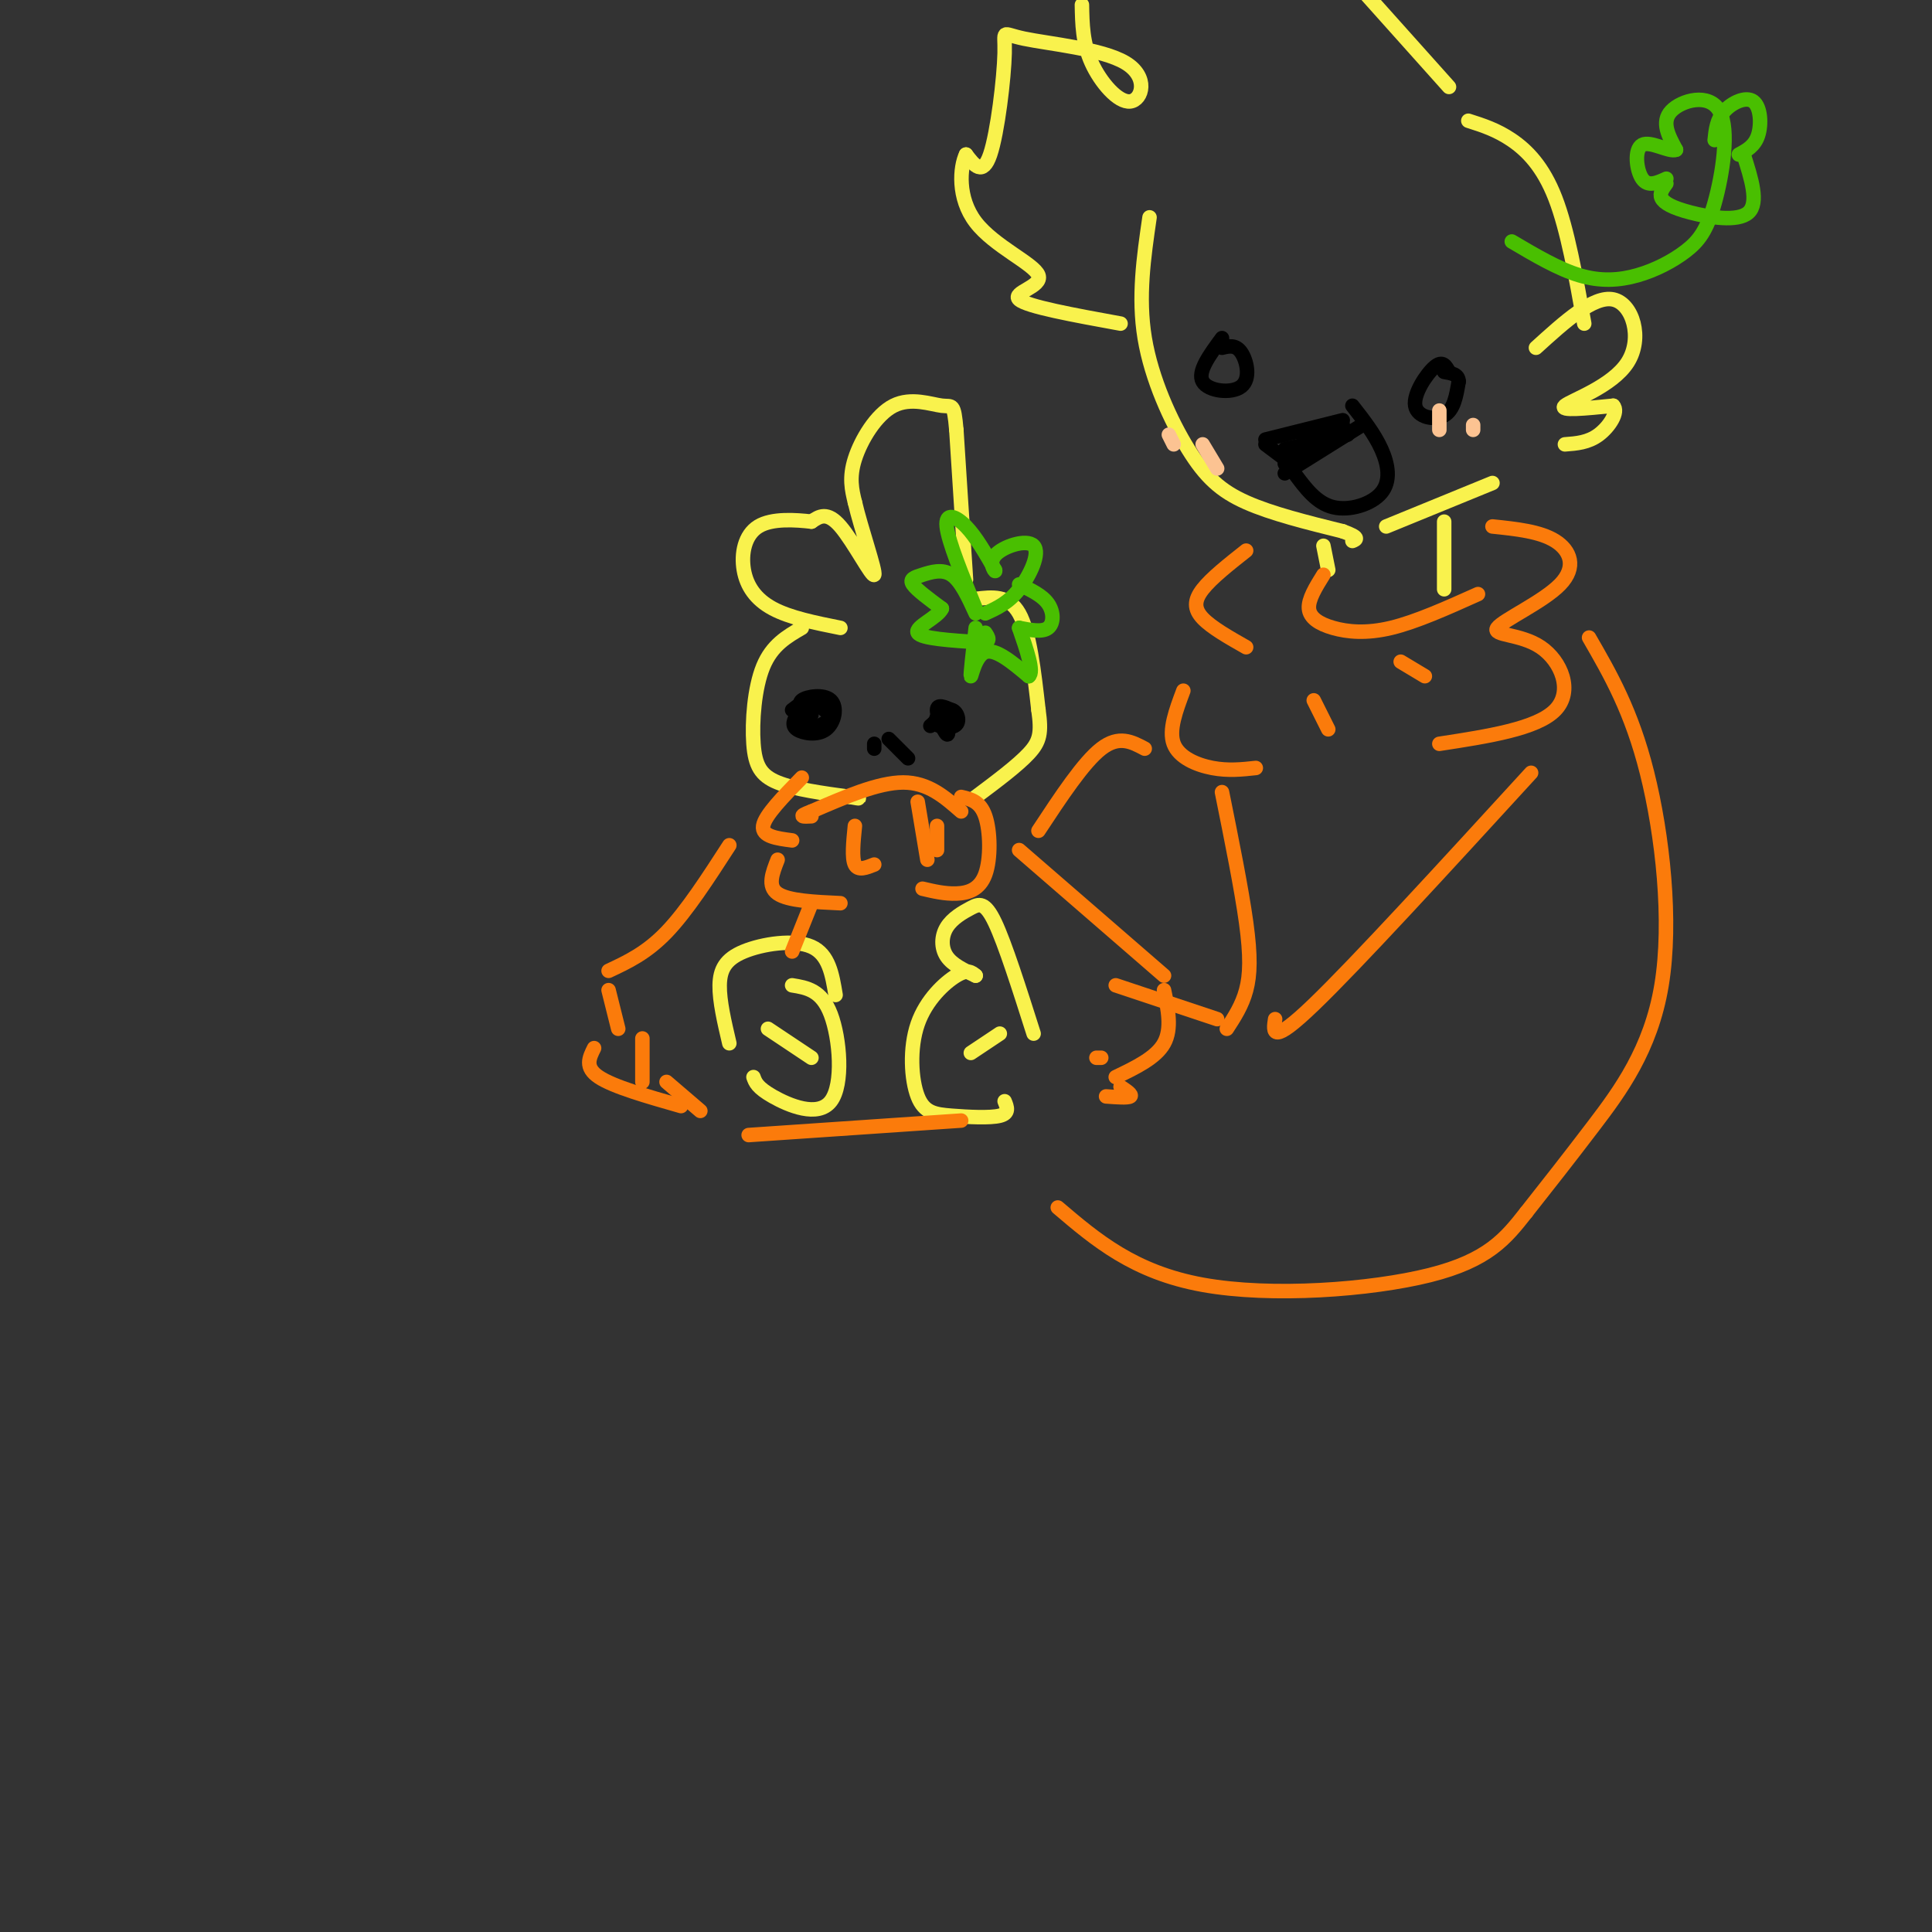 <svg viewBox='0 0 400 400' version='1.1' xmlns='http://www.w3.org/2000/svg' xmlns:xlink='http://www.w3.org/1999/xlink'><rect x="0" y="0" width="400" height="400" fill="#333333" stroke="none"/><g fill='none' stroke='rgb(249,242,77)' stroke-width='3' stroke-linecap='round' stroke-linejoin='round'><path d='M200,120c0.000,0.000 -2.000,-31.000 -2,-31'/><path d='M198,89c-0.510,-5.781 -0.786,-4.735 -3,-5c-2.214,-0.265 -6.365,-1.841 -10,0c-3.635,1.841 -6.753,7.097 -8,11c-1.247,3.903 -0.624,6.451 0,9'/><path d='M177,104c1.250,5.369 4.375,14.292 4,15c-0.375,0.708 -4.250,-6.798 -7,-10c-2.750,-3.202 -4.375,-2.101 -6,-1'/><path d='M168,108c-3.187,-0.359 -8.153,-0.756 -11,1c-2.847,1.756 -3.574,5.665 -3,9c0.574,3.335 2.450,6.096 6,8c3.550,1.904 8.775,2.952 14,4'/><path d='M166,130c-3.095,1.792 -6.190,3.583 -8,8c-1.810,4.417 -2.333,11.458 -2,16c0.333,4.542 1.524,6.583 5,8c3.476,1.417 9.238,2.208 15,3'/><path d='M176,165c2.667,0.500 1.833,0.250 1,0'/><path d='M202,124c3.417,-0.417 6.833,-0.833 9,3c2.167,3.833 3.083,11.917 4,20'/><path d='M215,147c0.667,4.711 0.333,6.489 -2,9c-2.333,2.511 -6.667,5.756 -11,9'/></g>
<g fill='none' stroke='rgb(251,123,11)' stroke-width='3' stroke-linecap='round' stroke-linejoin='round'><path d='M199,168c-3.417,-3.000 -6.833,-6.000 -12,-6c-5.167,0.000 -12.083,3.000 -19,6'/><path d='M168,168c-3.167,1.167 -1.583,1.083 0,1'/><path d='M166,161c-3.833,3.917 -7.667,7.833 -8,10c-0.333,2.167 2.833,2.583 6,3'/><path d='M161,178c-1.083,2.750 -2.167,5.500 0,7c2.167,1.500 7.583,1.750 13,2'/><path d='M177,171c-0.333,3.333 -0.667,6.667 0,8c0.667,1.333 2.333,0.667 4,0'/><path d='M194,171c0.000,0.000 0.000,5.000 0,5'/><path d='M199,165c1.976,0.458 3.952,0.917 5,4c1.048,3.083 1.167,8.792 0,12c-1.167,3.208 -3.619,3.917 -6,4c-2.381,0.083 -4.690,-0.458 -7,-1'/><path d='M190,166c0.000,0.000 2.000,12.000 2,12'/></g>
<g fill='none' stroke='rgb(73,191,1)' stroke-width='3' stroke-linecap='round' stroke-linejoin='round'><path d='M202,126c-2.844,-6.978 -5.689,-13.956 -6,-17c-0.311,-3.044 1.911,-2.156 4,0c2.089,2.156 4.044,5.578 6,9'/><path d='M206,118c0.418,0.962 -1.537,-1.134 0,-3c1.537,-1.866 6.568,-3.502 8,-2c1.432,1.502 -0.734,6.144 -3,9c-2.266,2.856 -4.633,3.928 -7,5'/><path d='M202,127c-1.530,-3.351 -3.060,-6.702 -5,-8c-1.940,-1.298 -4.292,-0.542 -6,0c-1.708,0.542 -2.774,0.869 -2,2c0.774,1.131 3.387,3.065 6,5'/><path d='M195,126c-0.756,1.800 -5.644,3.800 -5,5c0.644,1.200 6.822,1.600 13,2'/><path d='M203,133c2.333,0.000 1.667,-1.000 1,-2'/><path d='M202,130c-0.556,4.889 -1.111,9.778 -1,10c0.111,0.222 0.889,-4.222 3,-5c2.111,-0.778 5.556,2.111 9,5'/><path d='M213,140c1.167,-0.833 -0.417,-5.417 -2,-10'/><path d='M211,130c2.400,0.467 4.800,0.933 6,0c1.200,-0.933 1.200,-3.267 0,-5c-1.200,-1.733 -3.600,-2.867 -6,-4'/></g>
<g fill='none' stroke='rgb(0,0,0)' stroke-width='3' stroke-linecap='round' stroke-linejoin='round'><path d='M165,148c-0.598,1.091 -1.196,2.182 0,3c1.196,0.818 4.187,1.364 6,0c1.813,-1.364 2.450,-4.636 1,-6c-1.450,-1.364 -4.986,-0.818 -6,0c-1.014,0.818 0.493,1.909 2,3'/><path d='M197,147c-1.489,-0.644 -2.978,-1.289 -3,0c-0.022,1.289 1.422,4.511 2,5c0.578,0.489 0.289,-1.756 0,-4'/><path d='M181,155c0.000,0.000 0.000,-1.000 0,-1'/><path d='M184,153c0.000,0.000 4.000,4.000 4,4'/><path d='M164,147c2.044,-1.556 4.089,-3.111 4,-2c-0.089,1.111 -2.311,4.889 -2,6c0.311,1.111 3.156,-0.444 6,-2'/><path d='M172,149c0.333,-1.000 -1.833,-2.500 -4,-4'/><path d='M195,147c-0.881,1.161 -1.762,2.321 -1,3c0.762,0.679 3.167,0.875 4,0c0.833,-0.875 0.095,-2.821 -1,-3c-1.095,-0.179 -2.548,1.411 -4,3'/><path d='M193,150c-0.667,0.500 -0.333,0.250 0,0'/></g>
<g fill='none' stroke='rgb(249,242,77)' stroke-width='3' stroke-linecap='round' stroke-linejoin='round'><path d='M238,45c-1.202,8.256 -2.405,16.512 -1,25c1.405,8.488 5.417,17.208 9,23c3.583,5.792 6.738,8.655 12,11c5.262,2.345 12.631,4.173 20,6'/><path d='M278,110c3.667,1.333 2.833,1.667 2,2'/><path d='M287,109c0.000,0.000 22.000,-9.000 22,-9'/><path d='M318,72c5.976,-5.429 11.952,-10.857 16,-10c4.048,0.857 6.167,8.000 3,13c-3.167,5.000 -11.619,7.857 -13,9c-1.381,1.143 4.310,0.571 10,0'/><path d='M334,84c1.200,1.244 -0.800,4.356 -3,6c-2.200,1.644 -4.600,1.822 -7,2'/><path d='M300,18c0.000,0.000 -17.000,-19.000 -17,-19'/><path d='M224,1c0.072,3.958 0.144,7.916 2,12c1.856,4.084 5.495,8.293 8,8c2.505,-0.293 3.876,-5.087 -1,-8c-4.876,-2.913 -15.998,-3.946 -21,-5c-5.002,-1.054 -3.885,-2.130 -4,3c-0.115,5.130 -1.461,16.466 -3,21c-1.539,4.534 -3.269,2.267 -5,0'/><path d='M200,32c-1.239,2.568 -1.837,8.987 2,14c3.837,5.013 12.110,8.619 13,11c0.890,2.381 -5.603,3.537 -4,5c1.603,1.463 11.301,3.231 21,5'/><path d='M304,25c2.933,0.933 5.867,1.867 9,4c3.133,2.133 6.467,5.467 9,12c2.533,6.533 4.267,16.267 6,26'/><path d='M274,113c0.000,0.000 1.000,5.000 1,5'/><path d='M299,108c0.000,0.000 0.000,14.000 0,14'/><path d='M214,214c-2.957,-9.301 -5.914,-18.603 -8,-23c-2.086,-4.397 -3.301,-3.890 -5,-3c-1.699,0.890 -3.880,2.163 -5,4c-1.120,1.837 -1.177,4.239 0,6c1.177,1.761 3.589,2.880 6,4'/><path d='M202,202c-0.821,-0.709 -1.641,-1.417 -4,0c-2.359,1.417 -6.256,4.960 -8,10c-1.744,5.040 -1.333,11.578 0,15c1.333,3.422 3.590,3.729 7,4c3.410,0.271 7.974,0.506 10,0c2.026,-0.506 1.513,-1.753 1,-3'/><path d='M207,214c0.000,0.000 -6.000,4.000 -6,4'/><path d='M151,216c-1.024,-4.369 -2.048,-8.738 -2,-12c0.048,-3.262 1.167,-5.417 5,-7c3.833,-1.583 10.381,-2.595 14,-1c3.619,1.595 4.310,5.798 5,10'/><path d='M164,204c3.048,0.494 6.095,0.988 8,6c1.905,5.012 2.667,14.542 0,18c-2.667,3.458 -8.762,0.845 -12,-1c-3.238,-1.845 -3.619,-2.923 -4,-4'/><path d='M159,213c0.000,0.000 9.000,6.000 9,6'/></g>
<g fill='none' stroke='rgb(251,123,11)' stroke-width='3' stroke-linecap='round' stroke-linejoin='round'><path d='M151,175c-4.417,6.833 -8.833,13.667 -13,18c-4.167,4.333 -8.083,6.167 -12,8'/><path d='M126,205c0.000,0.000 2.000,8.000 2,8'/><path d='M123,217c-1.000,2.000 -2.000,4.000 1,6c3.000,2.000 10.000,4.000 17,6'/><path d='M133,215c0.000,0.000 0.000,9.000 0,9'/><path d='M138,224c0.000,0.000 7.000,6.000 7,6'/><path d='M211,176c0.000,0.000 30.000,26.000 30,26'/><path d='M241,205c0.833,4.000 1.667,8.000 0,11c-1.667,3.000 -5.833,5.000 -10,7'/><path d='M232,225c1.250,0.833 2.500,1.667 2,2c-0.500,0.333 -2.750,0.167 -5,0'/><path d='M227,219c0.000,0.000 1.000,0.000 1,0'/><path d='M168,187c0.000,0.000 -4.000,10.000 -4,10'/><path d='M155,235c0.000,0.000 44.000,-3.000 44,-3'/><path d='M306,123c-6.417,2.881 -12.833,5.762 -18,7c-5.167,1.238 -9.083,0.833 -12,0c-2.917,-0.833 -4.833,-2.095 -5,-4c-0.167,-1.905 1.417,-4.452 3,-7'/><path d='M258,114c-3.600,2.844 -7.200,5.689 -9,8c-1.800,2.311 -1.800,4.089 0,6c1.800,1.911 5.400,3.956 9,6'/><path d='M245,143c-1.533,4.089 -3.067,8.178 -2,11c1.067,2.822 4.733,4.378 8,5c3.267,0.622 6.133,0.311 9,0'/><path d='M272,145c0.000,0.000 3.000,6.000 3,6'/><path d='M290,137c0.000,0.000 5.000,3.000 5,3'/><path d='M309,109c4.930,0.514 9.861,1.028 13,3c3.139,1.972 4.488,5.401 1,9c-3.488,3.599 -11.811,7.367 -13,9c-1.189,1.633 4.757,1.132 9,4c4.243,2.868 6.784,9.105 3,13c-3.784,3.895 -13.892,5.447 -24,7'/><path d='M329,132c4.399,7.613 8.798,15.226 12,28c3.202,12.774 5.208,30.708 3,44c-2.208,13.292 -8.631,21.940 -14,29c-5.369,7.060 -9.685,12.530 -14,18'/><path d='M316,251c-4.250,5.417 -7.875,9.958 -20,13c-12.125,3.042 -32.750,4.583 -47,2c-14.250,-2.583 -22.125,-9.292 -30,-16'/><path d='M317,160c-18.083,19.750 -36.167,39.500 -45,48c-8.833,8.500 -8.417,5.750 -8,3'/><path d='M252,211c0.000,0.000 -21.000,-7.000 -21,-7'/><path d='M237,155c-2.667,-1.417 -5.333,-2.833 -9,0c-3.667,2.833 -8.333,9.917 -13,17'/><path d='M253,164c2.022,10.022 4.044,20.044 5,27c0.956,6.956 0.844,10.844 0,14c-0.844,3.156 -2.422,5.578 -4,8'/></g>
<g fill='none' stroke='rgb(0,0,0)' stroke-width='3' stroke-linecap='round' stroke-linejoin='round'><path d='M253,70c-2.571,3.488 -5.143,6.976 -4,9c1.143,2.024 6.000,2.583 8,1c2.000,-1.583 1.143,-5.310 0,-7c-1.143,-1.690 -2.571,-1.345 -4,-1'/><path d='M300,77c-0.655,-1.226 -1.310,-2.452 -3,-1c-1.690,1.452 -4.417,5.583 -4,8c0.417,2.417 3.976,3.119 6,2c2.024,-1.119 2.512,-4.060 3,-7'/><path d='M302,79c0.000,-1.500 -1.500,-1.750 -3,-2'/><path d='M262,91c0.000,0.000 16.000,-4.000 16,-4'/><path d='M280,84c2.286,2.917 4.571,5.833 6,9c1.429,3.167 2.000,6.583 0,9c-2.000,2.417 -6.571,3.833 -10,3c-3.429,-0.833 -5.714,-3.917 -8,-7'/><path d='M266,98c0.000,0.000 16.000,-10.000 16,-10'/><path d='M270,92c0.000,0.000 -4.000,4.000 -4,4'/><path d='M262,92c0.000,0.000 4.000,3.000 4,3'/><path d='M266,93c0.000,0.000 13.000,-3.000 13,-3'/><path d='M270,91c0.000,0.000 8.000,-3.000 8,-3'/></g>
<g fill='none' stroke='rgb(73,191,1)' stroke-width='3' stroke-linecap='round' stroke-linejoin='round'><path d='M313,50c4.821,2.848 9.642,5.695 14,7c4.358,1.305 8.254,1.066 12,0c3.746,-1.066 7.341,-2.960 10,-5c2.659,-2.040 4.383,-4.227 6,-10c1.617,-5.773 3.128,-15.131 1,-19c-2.128,-3.869 -7.894,-2.248 -10,0c-2.106,2.248 -0.553,5.124 1,8'/><path d='M347,31c-1.369,0.595 -5.292,-1.917 -7,-1c-1.708,0.917 -1.202,5.262 0,7c1.202,1.738 3.101,0.869 5,0'/><path d='M355,29c0.220,-2.125 0.440,-4.250 2,-6c1.560,-1.750 4.458,-3.125 6,-2c1.542,1.125 1.726,4.750 1,7c-0.726,2.250 -2.363,3.125 -4,4'/><path d='M345,38c-0.738,1.000 -1.476,2.000 -1,3c0.476,1.000 2.167,2.000 6,3c3.833,1.000 9.810,2.000 12,0c2.190,-2.000 0.595,-7.000 -1,-12'/></g>
<g fill='none' stroke='rgb(252,195,146)' stroke-width='3' stroke-linecap='round' stroke-linejoin='round'><path d='M298,85c0.000,0.000 0.000,4.000 0,4'/><path d='M305,88c0.000,0.000 0.000,1.000 0,1'/><path d='M242,90c0.000,0.000 1.000,2.000 1,2'/><path d='M249,92c0.000,0.000 3.000,5.000 3,5'/></g>
</svg>